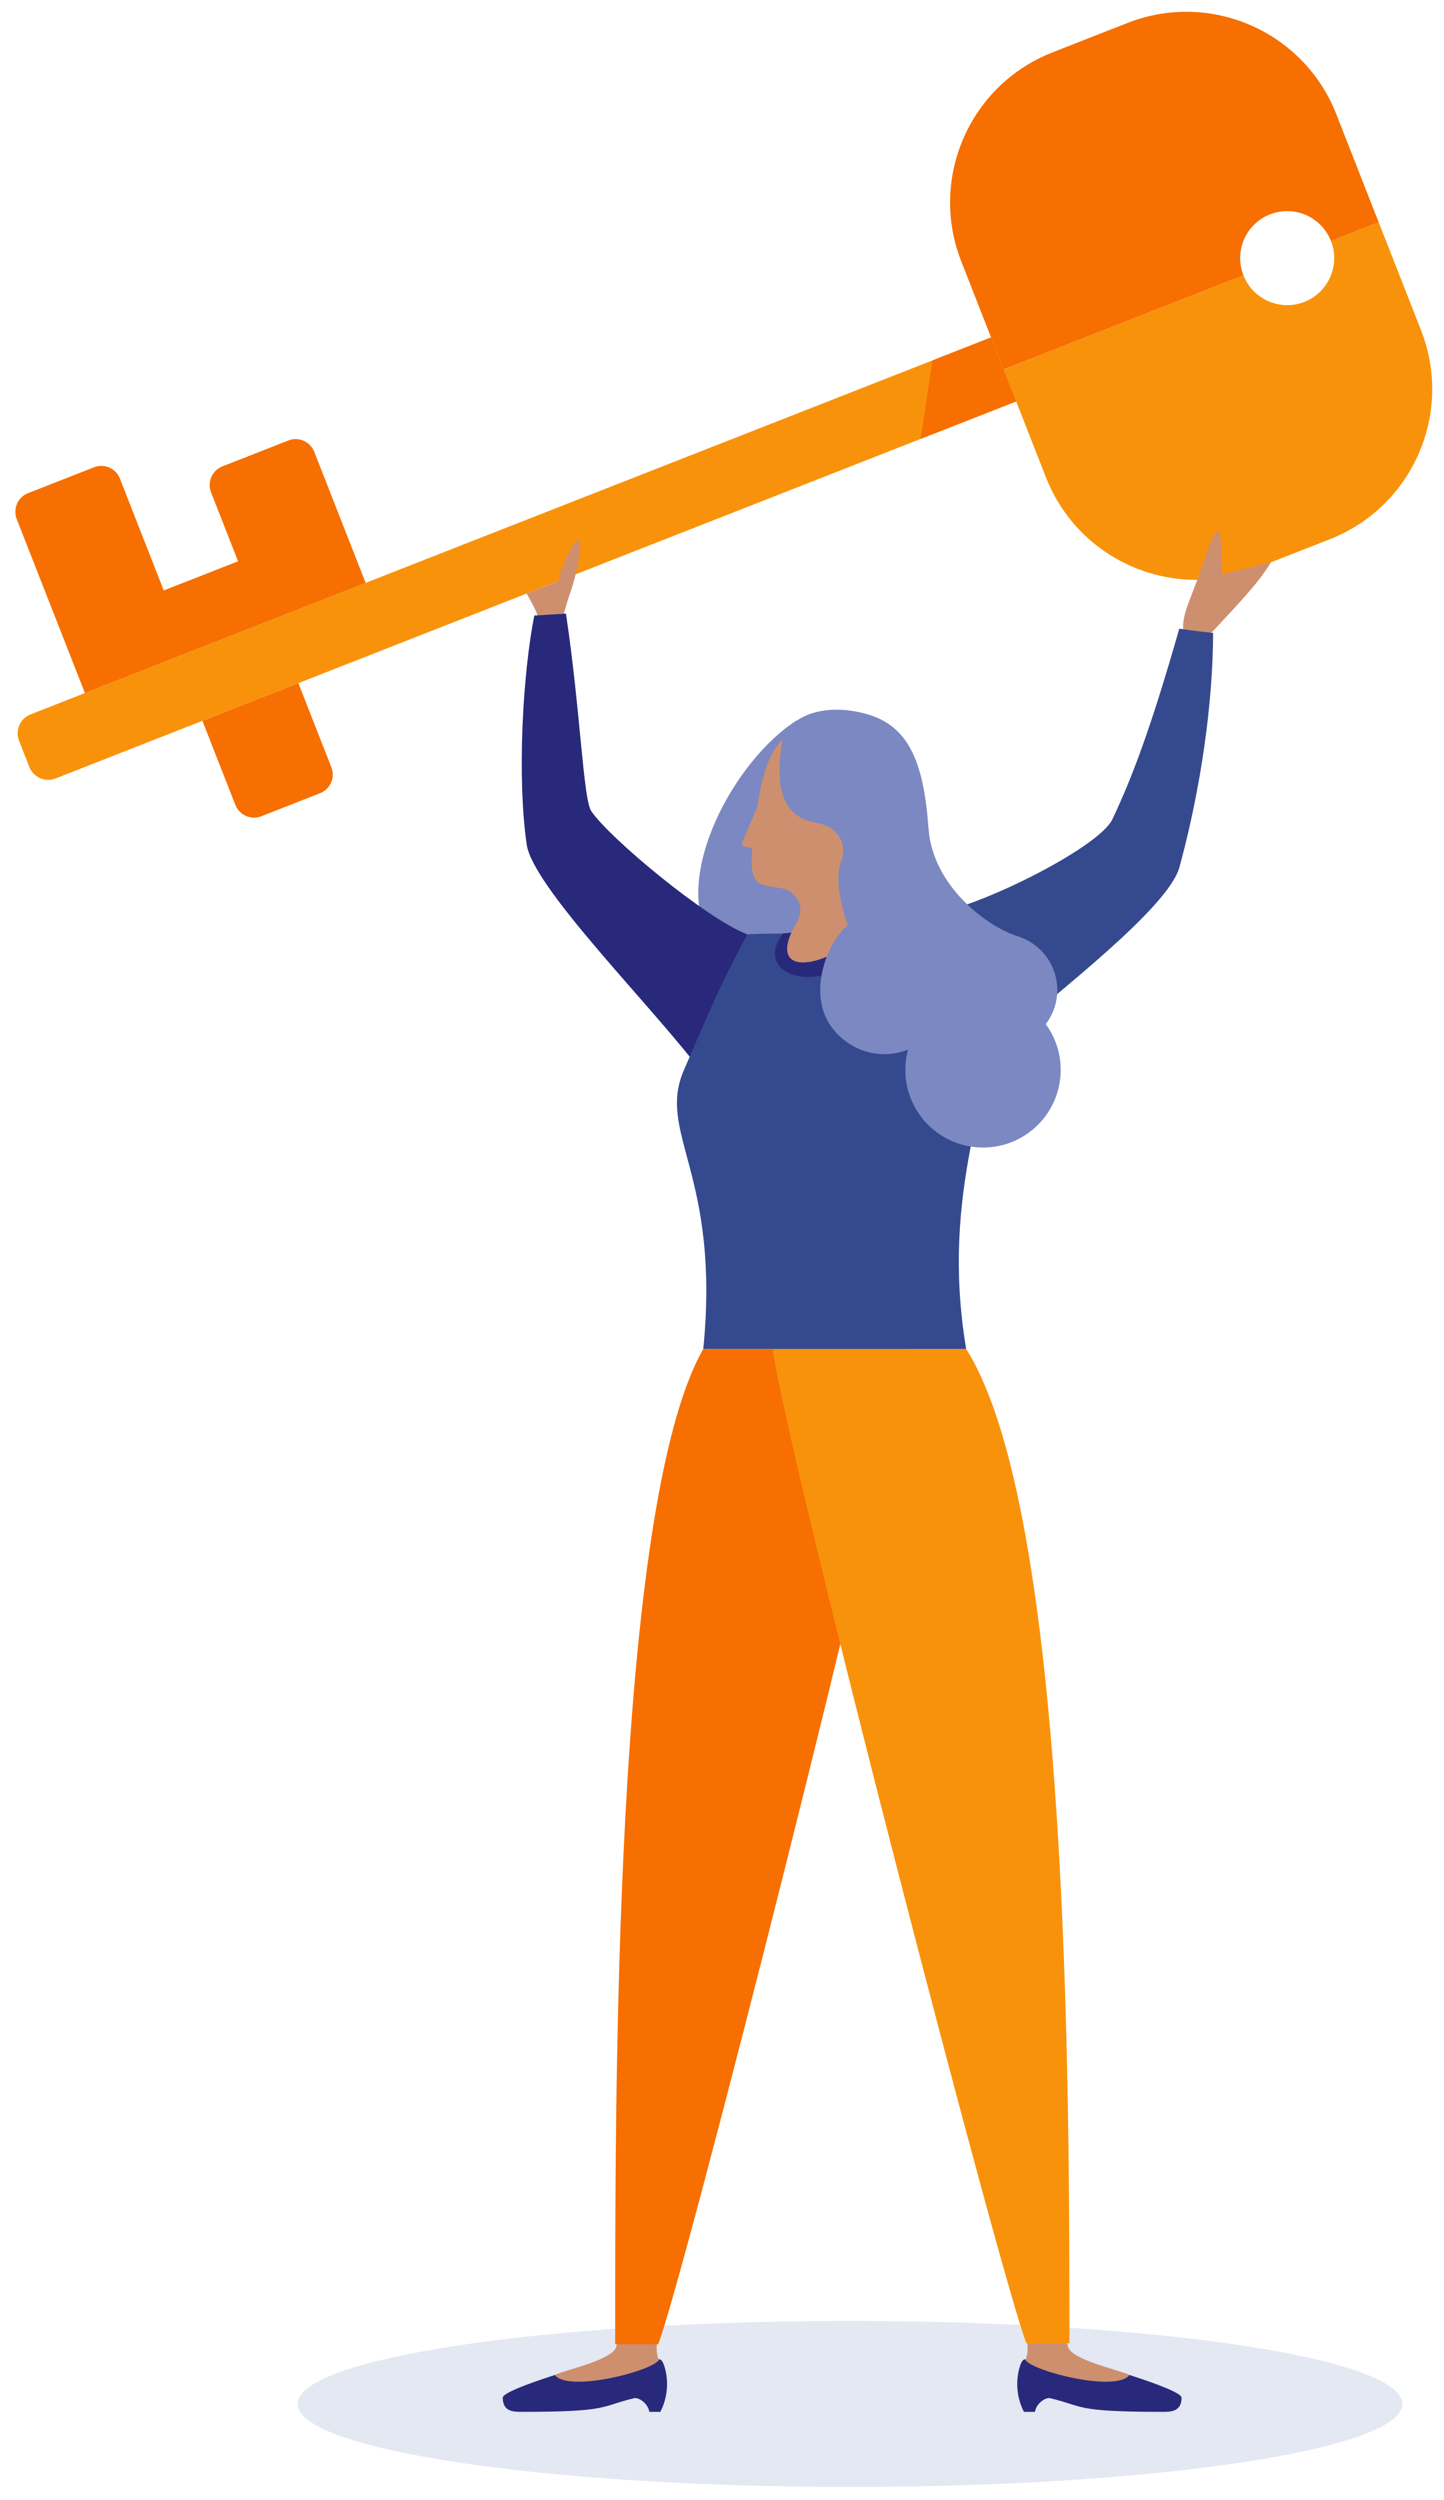 <?xml version="1.0" encoding="UTF-8"?>
<svg xmlns="http://www.w3.org/2000/svg" id="Calque_1" data-name="Calque 1" viewBox="0 0 686.71 1188.41">
  <defs>
    <style>
      .cls-1 {
        fill: #7c88c1;
      }

      .cls-2 {
        fill: #d59333;
      }

      .cls-3 {
        fill: #ce8f6f;
      }

      .cls-4 {
        fill: #f9920b;
      }

      .cls-5 {
        fill: #354a8e;
      }

      .cls-6 {
        fill: #f76f00;
      }

      .cls-7 {
        fill: #e3e8f2;
      }

      .cls-8 {
        fill: #28297b;
      }
    </style>
  </defs>
  <path class="cls-7" d="m141.56,1142.63c0-21.79,117.6-39.45,262.67-39.45s262.67,17.66,262.67,39.45-117.6,39.45-262.67,39.45-262.67-17.66-262.67-39.45Z"></path>
  <g>
    <path class="cls-4" d="m477.29,175.59l114.04-44.74c4.51,11.49,17.48,17.15,28.97,12.65,11.49-4.51,17.15-17.48,12.65-28.97h0l22.7-8.91,20.14,51.35c15.46,39.4-3.95,83.87-43.36,99.33l-35.67,13.99c-39.4,15.46-83.87-3.95-99.33-43.36l-20.14-51.35Z"></path>
    <path class="cls-6" d="m603.97,101.88c-11.49,4.51-17.15,17.48-12.65,28.97h0l-114.04,44.74-20.14-51.35c-15.46-39.4,3.95-83.87,43.36-99.33l35.67-13.99c39.4-15.46,83.87,3.95,99.33,43.36l20.14,51.35-22.7,8.91c-4.51-11.49-17.48-17.15-28.97-12.65Z"></path>
    <path class="cls-4" d="m471.32,160.37L14.49,339.58c-4.94,1.94-7.38,7.52-5.44,12.46l4.91,12.53c1.94,4.94,7.52,7.38,12.46,5.44l456.83-179.21-11.94-30.43Z"></path>
    <path class="cls-6" d="m57.03,227.49l20.85,53.16,35.34-13.86-12.86-32.78c-1.92-4.89.49-10.41,5.38-12.33l31.38-12.31c4.89-1.92,10.41.49,12.33,5.38l24.44,62.31-49.08,19.25-35.34,13.86-49.08,19.25L7.95,246.74c-1.92-4.89.49-10.41,5.38-12.33l31.38-12.31c4.89-1.92,10.41.49,12.33,5.38Z"></path>
    <path class="cls-6" d="m113.64,331.86h30.01c5.25,0,9.51,4.26,9.51,9.51v42.95h-49.03v-42.95c0-5.25,4.26-9.51,9.51-9.51Z" transform="translate(379.19 644.46) rotate(158.58)"></path>
    <polygon class="cls-6" points="443.45 171.3 471.32 160.37 483.25 190.8 437.83 208.62 443.45 171.3"></polygon>
  </g>
  <path class="cls-3" d="m268.16,291.84s1.12-4.87,3.32-10.97c2.2-6.09,6.46-24.34,3.48-24.09s-9.52,17.1-9.41,19.43l-15.12,5.93s4.35,7.28,5.18,10.44l12.55-.74Z"></path>
  <path class="cls-3" d="m562.88,300.42c-1.49-7.4,3.94-16.81,7.88-28.76,4.14-12.54,6.5-18.07,7.85-19.12,2.24-1.75,2.41,8.83,2.52,20.2,5.22-.75,12.19-2.76,23.3-5.6-5.21,9.31-16.7,21.16-28.95,34.28-6.67,2.91-12.59-1.01-12.59-1.01Z"></path>
  <path class="cls-5" d="m441.32,434.56c20.95-1.58,81.17-31.35,87.69-45.15,9.31-19.7,18.09-42.61,31.81-90.58,6.38.98,16.1,2.04,16.1,2.04-.12,33.36-5.75,73.67-16.03,111.35-5.21,19.1-57.43,59.13-87.66,84.93-10.84-20.43-31.91-62.6-31.91-62.6Z"></path>
  <path class="cls-2" d="m417.58,439.14c-17.41-1.03-35.86-.57-52.27,1.2-17.29,21.41,22.88,34.94,52.27-1.2Z"></path>
  <path class="cls-1" d="m378.6,463.97c12.07-7.41,2.46-35.96.67-45.39-2.4-12.63-.25-76.27-.25-76.27-29.77,18.86-59.74,74.21-41.25,104.53-6.72,3.37-12.14,9.32-14.65,17.03-4.99,15.32,3.38,31.79,18.7,36.78,15.32,4.99,31.79-3.38,36.78-18.7,1.98-6.08,1.83-12.33,0-17.98Z"></path>
  <g>
    <path class="cls-8" d="m301.88,1139.82c2.87,0,6.44,3.18,6.9,6.56h5.24s5.13-8.68,2.43-19.84c-1.71-7.03-3.51-5.35-5.34-3.52-4.16,3.38-21.15,4.5-22.49-1.21-4.39.66-49.54,13.65-49.54,17.82,0,6.77,5.31,6.75,8.92,6.75,42.71,0,37.06-2.62,53.89-6.56Z"></path>
    <path class="cls-3" d="m293.23,1114.64c1.47-6.44,20.08-11.27,19.12,0-.22,2.59.09,5.1.97,7.17h-.01c-3.74,5.36-43.05,15.41-49.47,7.06,4.48-2.39,29.39-7.41,29.39-14.23Z"></path>
  </g>
  <g>
    <path class="cls-8" d="m499.1,1139.82c-2.87,0-6.44,3.18-6.9,6.56h-5.23s-5.14-8.68-2.43-19.84c1.71-7.03,3.51-5.35,5.34-3.52,4.16,3.38,21.16,4.5,22.49-1.21,4.39.66,49.54,13.65,49.54,17.82,0,6.77-5.31,6.75-8.92,6.75-42.71,0-37.06-2.62-53.89-6.56Z"></path>
    <path class="cls-3" d="m507.75,1114.64c-1.46-6.44-20.08-11.27-19.12,0,.22,2.59-.09,5.1-.97,7.17h.01c3.74,5.36,43.05,15.41,49.47,7.06-4.48-2.39-29.39-7.41-29.39-14.23Z"></path>
  </g>
  <path class="cls-6" d="m334.46,641.18c-42.82,74.6-41.9,357.88-41.9,473.06h20.44c11.48-28.55,110.36-418.74,118.12-473.06h-96.66Z"></path>
  <path class="cls-4" d="m459.47,641.18c49.44,78,49.1,357.43,49.1,472.61h-20.44c-11.48-28.55-112.94-418.29-120.7-472.61h92.04Z"></path>
  <path class="cls-8" d="m355.36,444.1c-19.43-7.38-65.67-45.88-74.17-58.56-3.87-5.78-5.1-47.58-12.04-93.88-6.45.41-15.05.91-15.05.91-5.46,27.3-8.29,76.75-3.62,108.85,2.85,19.6,54.77,71.97,79.37,103.19,14.63-17.91,25.51-60.51,25.51-60.51Z"></path>
  <path class="cls-5" d="m459.47,641.18h-125.02c8.26-83.4-22.31-102.4-9.21-132.56,14.29-32.9,16.79-39.38,30.12-64.52,23.86-1.4,46.84,3.38,82.64-18.02,13.88,11.35,25.76,26.03,33.9,52.52,1.75,39-25.32,85.55-12.43,162.57Z"></path>
  <path class="cls-8" d="m423.81,441.45c-17.15-.65-35.29.19-51.39,2.27-16.56,21.42,23.24,33.89,51.39-2.27Z"></path>
  <g>
    <path class="cls-3" d="m410.01,444.45h.02c-1.95-14.63,3.09-27,7.95-34.98,0,0,13.65-19.19,13.3-38.75-.44-24.96-39.96-31.21-51.29-25.47-14.59,8.58-16.86,21.59-20.04,38.82,0,0-7,16.04-7.14,17.11-.2,1.57,4.71,1.44,4.93,2.21.22.77-1.44,10.49,1.48,14.67,2.92,4.18,12.59,3.21,15.47,5.11,4.48,2.94,9.61,7.75,2.12,19.1-10.06,20.82,12.3,19.01,33.2,2.17Z"></path>
    <path class="cls-1" d="m497.33,486.78c2.91-3.82,4.85-8.45,5.35-13.58,1.23-12.52-6.39-23.84-17.75-27.84-.19-.07-.83-.31-.96-.35,0,0,0,0-.01,0-14.44-4.49-40.46-23.82-42.4-51.28-2.25-31.69-9.54-48.69-29.26-54.29-19.86-5.64-36.06.68-40.07,11.31-5.27,29.87,3.91,38.18,15.9,40.31,10.78,1.91,15.13,10.52,11.78,18.75-2.94,7.23.07,21.38,3.24,29.89-10.09,8.27-19.85,33.79-6.77,49.68,8.86,10.76,22.89,14.45,35.47,9.5-.52,1.95-.94,3.94-1.14,6.01-1.99,20.31,12.86,38.39,33.17,40.38,20.31,1.99,38.39-12.86,40.38-33.17.92-9.37-1.78-18.25-6.92-25.31Z"></path>
  </g>
</svg>
